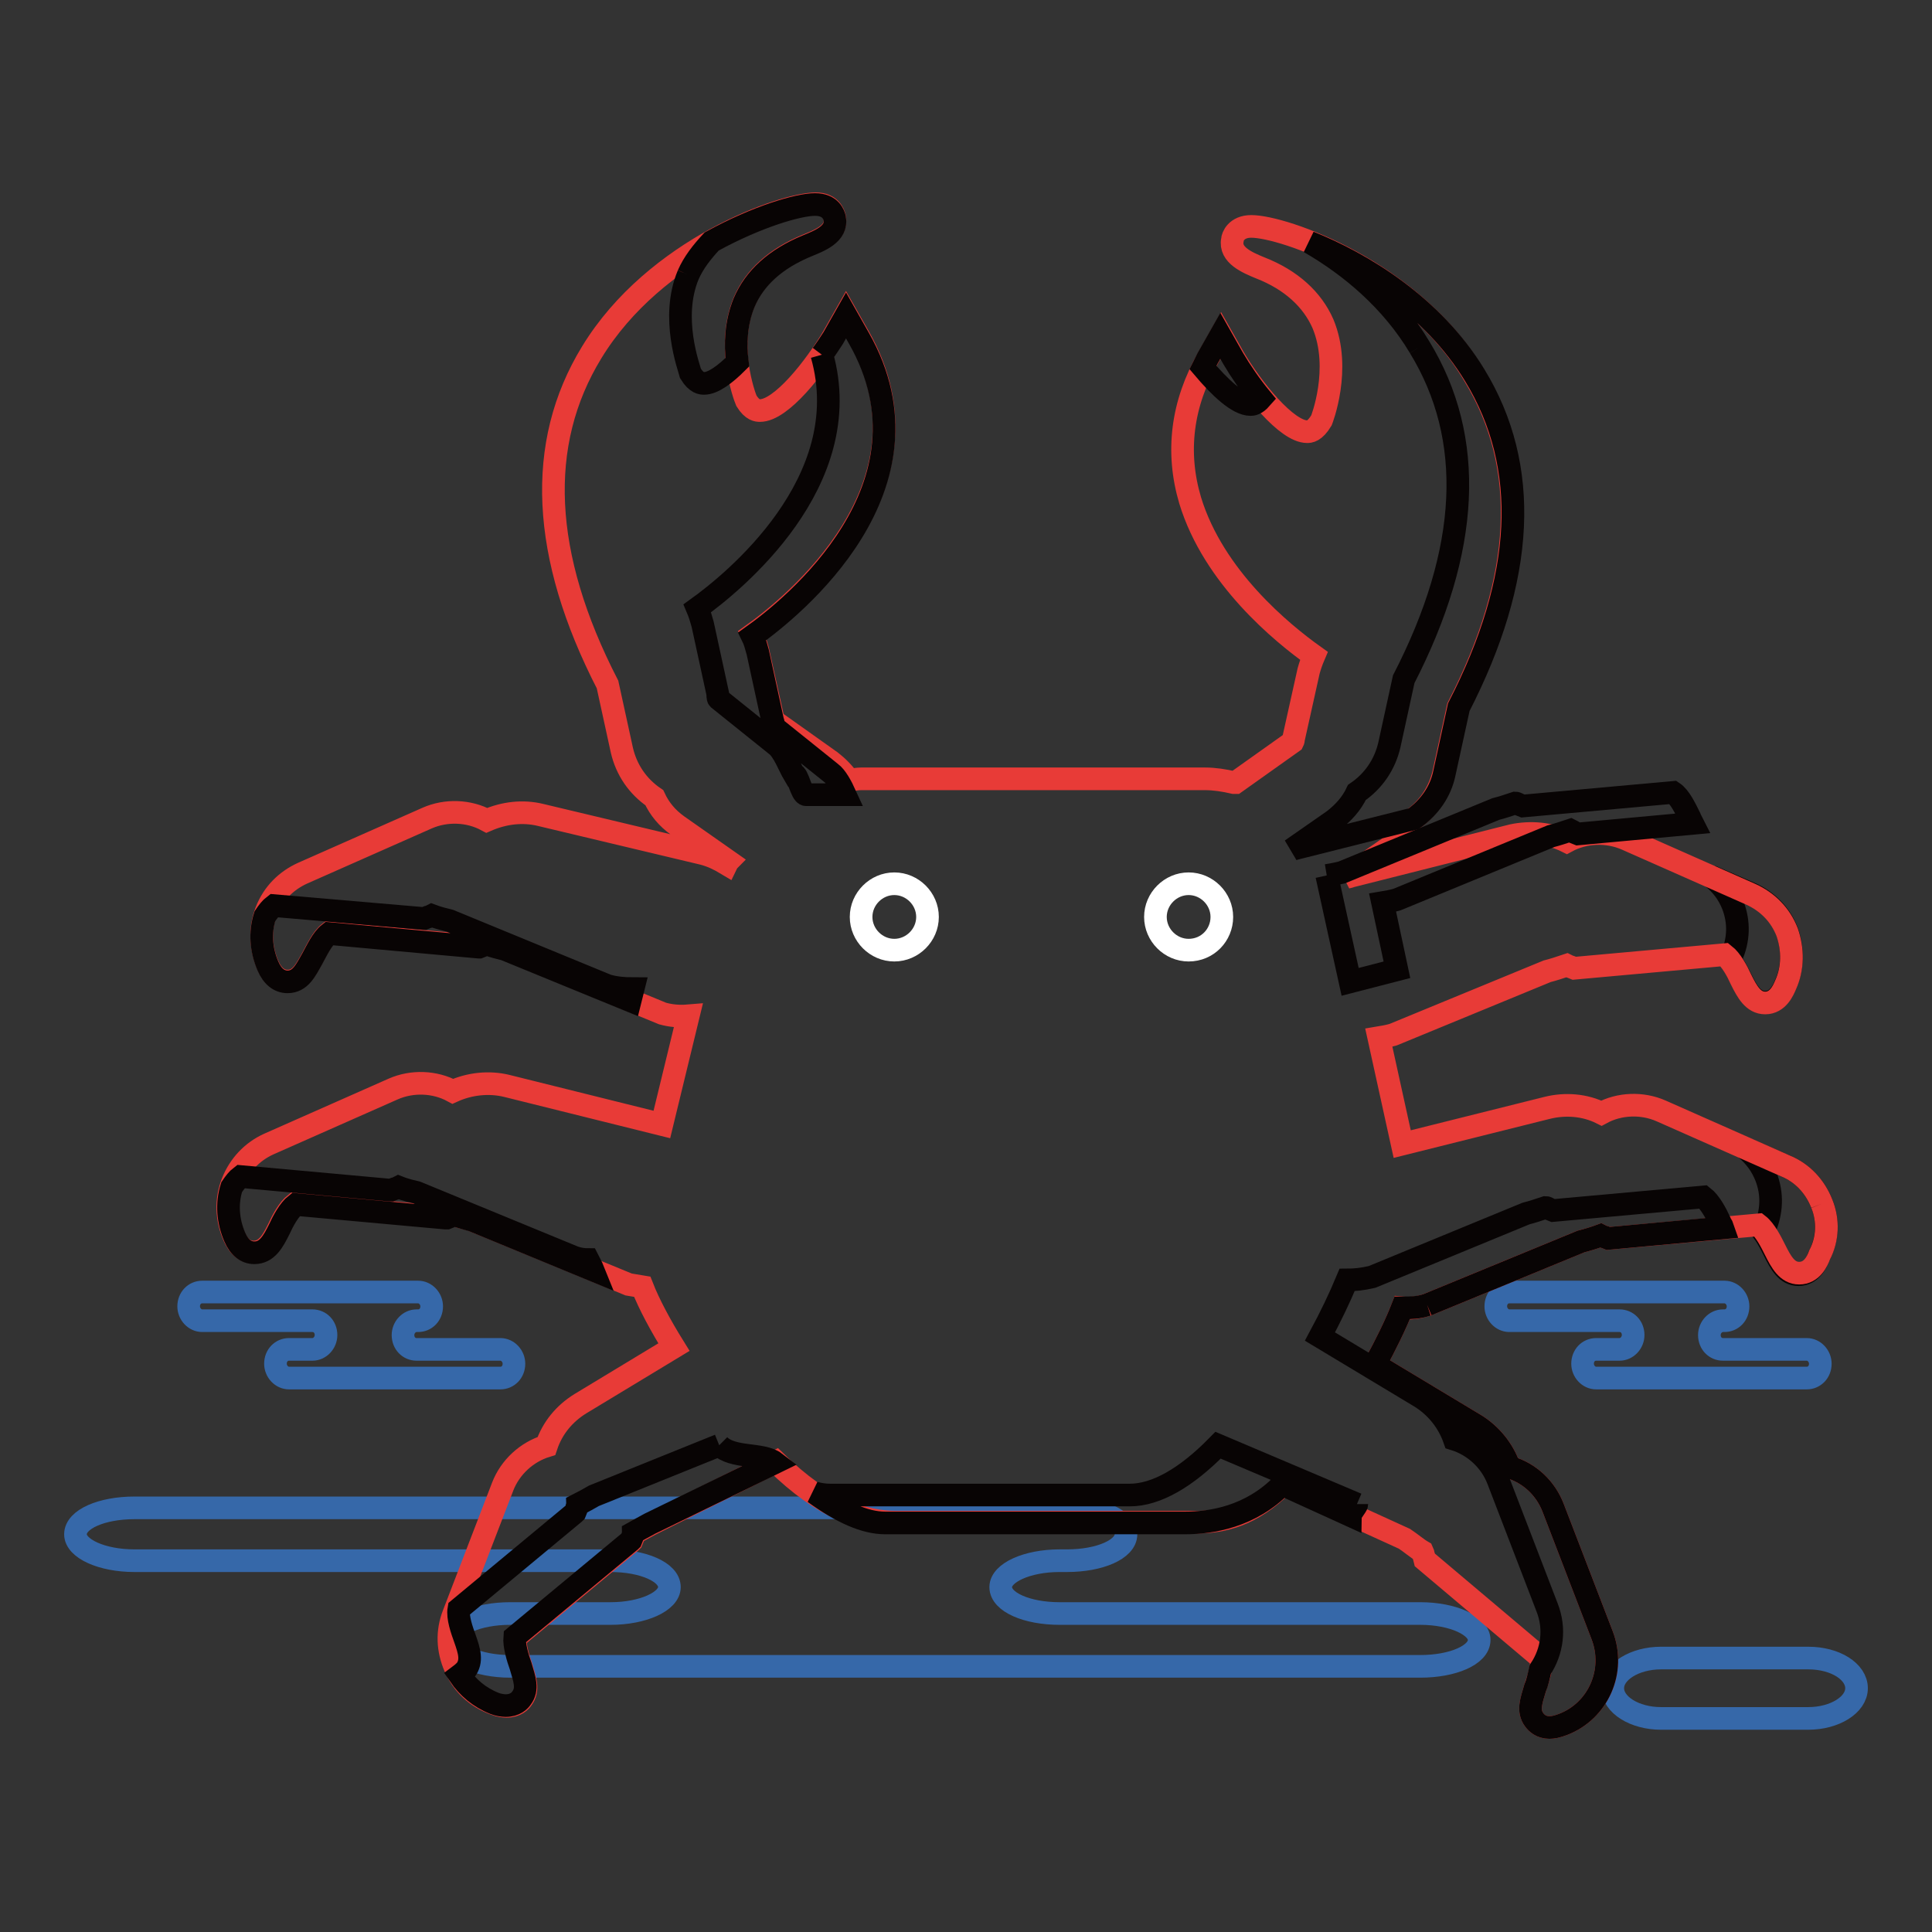 <?xml version="1.0" encoding="utf-8"?>
<!-- Svg Vector Icons : http://www.onlinewebfonts.com/icon -->
<!DOCTYPE svg PUBLIC "-//W3C//DTD SVG 1.1//EN" "http://www.w3.org/Graphics/SVG/1.1/DTD/svg11.dtd">
<svg version="1.1" xmlns="http://www.w3.org/2000/svg" xmlns:xlink="http://www.w3.org/1999/xlink" x="0px" y="0px" viewBox="0 0 256 256" enable-background="new 0 0 256 256" xml:space="preserve">
<rect x="0" y="0" width="256" height="256" fill="#333333" stroke="none"/>
<g> <path stroke-width="3" fill-opacity="0" stroke="#3668a9"  d="M119.2,199.8h22.2c4.3,0,7.8,1.6,7.8,3.5c0,2-3.5,3.5-7.8,3.5h-1c-4.3,0-7.8,1.6-7.8,3.5 c0,2,3.5,3.5,7.8,3.5h47.8c4.3,0,7.8,1.6,7.8,3.5c0,2-3.5,3.5-7.8,3.5H67.6c-4.3,0-7.8-1.6-7.8-3.5c0-2,3.5-3.5,7.8-3.5h13.3 c4.3,0,7.8-1.6,7.8-3.5c0-2-3.5-3.5-7.8-3.5H17.8c-4.3,0-7.8-1.6-7.8-3.5c0-2,3.5-3.5,7.8-3.5H119.2z M50.3,171.2h5.1 c1,0,1.8,0.9,1.8,1.9c0,1.1-0.8,1.9-1.8,1.9h-0.2c-1,0-1.8,0.9-1.8,1.9c0,1.1,0.8,1.9,1.8,1.9h11.1c1,0,1.8,0.9,1.8,1.9 c0,1.1-0.8,1.9-1.8,1.9H38.3c-1,0-1.8-0.9-1.8-1.9c0-1.1,0.8-1.9,1.8-1.9h3.1c1,0,1.8-0.9,1.8-1.9c0-1.1-0.8-1.9-1.8-1.9H26.8 c-1,0-1.8-0.9-1.8-1.9c0-1.1,0.8-1.9,1.8-1.9C26.8,171.2,50.3,171.2,50.3,171.2z M223.4,171.2h5.1c1,0,1.8,0.9,1.8,1.9 c0,1.1-0.8,1.9-1.8,1.9h-0.2c-1,0-1.8,0.9-1.8,1.9c0,1.1,0.8,1.9,1.8,1.9h11.1c1,0,1.8,0.9,1.8,1.9c0,1.1-0.8,1.9-1.8,1.9h-27.9 c-1,0-1.8-0.9-1.8-1.9c0-1.1,0.8-1.9,1.8-1.9h3.1c1,0,1.8-0.9,1.8-1.9c0-1.1-0.8-1.9-1.8-1.9h-14.6c-1,0-1.8-0.9-1.8-1.9 c0-1.1,0.8-1.9,1.8-1.9H223.4z M239.6,227.7c3.5,0,6.4-1.8,6.4-4s-2.8-4-6.4-4h-19.5c-3.5,0-6.4,1.8-6.4,4c0,2.2,2.9,4,6.4,4H239.6 z"/> <path stroke-width="3" fill-opacity="0" stroke="#080404"  d="M229.6,119.9c0.9,2.3,0.8,4.7-0.2,6.9c0,0.1-0.1,0.2-0.2,0.3c0.6,0.8,1.1,1.8,1.5,2.6 c0.8,1.6,1.6,3.1,3.2,3.1c1.7,0,2.4-1.7,2.7-2.4c1-2.2,1-4.7,0.2-7c-0.9-2.3-2.6-4-4.8-5l-5.3-2.3 C228.1,117.2,229,118.4,229.6,119.9 M241.4,159.5c-0.9-2.3-2.6-4.1-4.8-5l-5.3-2.3c1.2,1,2.1,2.2,2.7,3.7c0.9,2.3,0.8,4.7-0.2,7 c0,0.1-0.1,0.2-0.2,0.3c0.6,0.8,1.1,1.8,1.5,2.6c0.8,1.6,1.6,3.1,3.2,3.1c1.7,0,2.4-1.6,2.7-2.4 C242.2,164.2,242.3,161.7,241.4,159.5"/> <path stroke-width="3" fill-opacity="0" stroke="#e83b37"  d="M241.4,159.5c-0.9-2.3-2.6-4.1-4.8-5l-16.5-7.3c-2.5-1.1-5.5-1-7.9,0.3c-2.2-1.1-4.8-1.3-7.2-0.7l-19.2,4.8 l-3.1-14.1c0.6-0.1,1.2-0.2,1.9-0.4l20.4-8.4c0.8-0.2,1.7-0.5,2.6-0.8c0.2,0.1,0.4,0.2,0.5,0.2l0.5,0.2l19.9-1.8 c0.9,0.7,1.7,2.2,2.2,3.3c0.8,1.6,1.6,3.1,3.2,3.1c1.7,0,2.4-1.7,2.7-2.4c1-2.2,1-4.7,0.2-7c-0.9-2.3-2.6-4-4.8-5l-16.5-7.3 c-2.5-1.1-5.5-1-7.9,0.3c-2.2-1.1-4.8-1.3-7.2-0.8l-21.4,5.4c-0.2,0.1-0.4,0.1-0.7,0.2l5.6-3.9c1.3-0.9,2.4-2.2,3.1-3.7 c2.2-1.5,3.7-3.7,4.3-6.3l1.9-8.7c8.8-17.1,9.5-31.9,2.1-44C187.1,35.9,170.1,30,165.8,30c-2,0-2.5,1.4-2.5,1.8c-0.4,2,2,3,3.7,3.7 c4.1,1.6,6.9,4.2,8.3,7.4c2.5,6-0.2,12.8-0.2,12.8c-0.9,1.5-1.6,1.5-1.9,1.5c-2.7,0-7.3-5.7-9.7-9.8l-1.7-3l-1.7,3 c-3.5,6.1-4.3,12.5-2.4,18.9c3.1,10.2,12.2,17.6,16.4,20.6c-0.3,0.7-0.5,1.3-0.7,2l-2,9c0,0.1,0,0.2-0.1,0.4l-7.6,5.4 c-0.1,0-0.1,0-0.2,0c-1.3-0.3-2.6-0.5-3.8-0.5h-45.6c-0.5,0-1,0.1-1.6,0.2c-0.7-1-1.5-1.8-2.4-2.5l-7.6-5.4c0-0.1,0-0.2-0.1-0.4 l-2-9c-0.2-0.7-0.4-1.4-0.7-2c5.2-3.7,25.3-19.8,14.1-39.5l-1.7-3l-1.7,3c-2.4,4.1-6.9,9.8-9.7,9.8c-0.3,0-1,0-1.8-1.3 c-0.3-0.7-2.7-7.3-0.3-13.1c1.4-3.3,4.2-5.8,8.3-7.5c1.7-0.7,4.1-1.6,3.7-3.7c-0.1-0.4-0.5-1.8-2.5-1.8c-4.3,0-21.3,5.9-29.7,19.7 c-7.4,12.1-6.7,26.9,2.1,44l1.9,8.7c0.6,2.6,2.1,4.8,4.3,6.3c0.7,1.5,1.7,2.7,3.1,3.7l6.7,4.7c-0.1,0.1-0.1,0.2-0.2,0.4 c-1-0.6-2-1.1-3.2-1.4L71.7,108c-2.4-0.6-4.9-0.3-7.2,0.7c-2.4-1.3-5.4-1.4-7.9-0.3l-16.5,7.3c-2.2,1-3.9,2.7-4.8,5 c-0.9,2.3-0.8,4.9,0.2,7.2c0.6,1.4,1.5,2.1,2.6,2.1c1.7,0,2.4-1.5,3.3-3.1c0.6-1.1,1.3-2.6,2.2-3.3l19.8,1.8l0.1,0l0.5-0.2 c0.2-0.1,0.3-0.2,0.5-0.2c0.8,0.3,1.6,0.5,2.4,0.7l20.9,8.6c1.1,0.3,2.2,0.4,3.4,0.3L87.7,149l-20.5-5.1c-2.4-0.6-5-0.3-7.2,0.7 c-2.4-1.3-5.4-1.4-7.9-0.3l-16.5,7.3c-2.2,1-3.9,2.8-4.8,5.1c-0.9,2.3-0.8,4.8,0.2,7.1c0.6,1.4,1.5,2.1,2.6,2.1 c1.7,0,2.5-1.5,3.3-3.1c0.5-1.1,1.3-2.6,2.2-3.3l19.8,1.8l0.1,0l0.5-0.2c0.2-0.1,0.3-0.2,0.5-0.2c0.8,0.3,1.6,0.5,2.4,0.7l20.9,8.6 c0.6,0.1,1.2,0.2,1.8,0.3c0.9,2.3,2.4,5.1,4.2,8L76.9,186c-2.1,1.3-3.7,3.2-4.5,5.6c-2.6,0.8-4.8,2.8-5.8,5.4l-6.5,16.9 c-0.9,2.3-0.8,4.7,0.2,7c1,2.3,2.8,4,5.3,4.9c0.5,0.2,1.1,0.3,1.5,0.3c1.3,0,1.9-0.7,2.1-1c0.9-1.2,0.4-2.5-0.1-4.2 c-0.4-1.1-0.9-2.8-0.8-3.9l15.3-12.7l0.1-0.1l0.2-0.5c0-0.2,0.1-0.3,0.1-0.5c0.7-0.4,1.5-0.8,2.2-1.2l16.6-8.3 c6.3,6.2,11.7,8,15.9,8h39.7c3.5,0,7.4-0.8,11.7-5.1l16,7.3c0.9,0.6,1.7,1.3,2.4,1.7c0.1,0.2,0.1,0.5,0.2,0.7l0.1,0.4l15.4,13 c0.2,1.1-0.4,2.8-0.8,4c-0.5,1.7-1,3-0.1,4.2c0.3,0.4,0.9,1,2,1c0.5,0,1-0.1,1.8-0.4c4.7-1.8,7-7.1,5.2-11.8l-6.5-16.9 c-1-2.6-3.1-4.6-5.8-5.4c-0.8-2.3-2.4-4.3-4.5-5.6l-13.3-8c1.4-2.6,2.7-5.2,3.6-7.5c1.1,0.1,2.1,0,3.3-0.4l20.4-8.4 c0.8-0.2,1.8-0.5,2.6-0.8c0.2,0.1,0.3,0.2,0.5,0.2l0.5,0.2l19.9-1.8c0.9,0.7,1.7,2.3,2.2,3.3c0.8,1.6,1.6,3.1,3.2,3.1 c1.7,0,2.4-1.6,2.7-2.4C242.2,164.2,242.3,161.7,241.4,159.5"/> <path stroke-width="3" fill-opacity="0" stroke="#080404"  d="M165.7,53.6c0.2,0,0.7,0,1.4-0.8c-1.4-1.7-2.7-3.6-3.7-5.3l-1.7-3l-1.7,3c-0.2,0.4-0.4,0.8-0.6,1.2 C161.6,51.3,164,53.6,165.7,53.6"/> <path stroke-width="3" fill-opacity="0" stroke="#080404"  d="M188.1,46c7.4,12.1,6.7,26.9-2.1,44l-1.9,8.7c-0.6,2.6-2.1,4.8-4.3,6.3c-0.7,1.5-1.8,2.7-3.1,3.7l-5.6,3.9 c0.2-0.1,0.4-0.1,0.7-0.2l15.5-3.9c2.1-1.5,3.6-3.6,4.1-6.1l1.9-8.7c8.8-17.1,9.5-31.9,2.1-44c-5.6-9.2-14.9-14.8-21.9-17.6 C178.9,35.2,184.4,39.8,188.1,46"/> <path stroke-width="3" fill-opacity="0" stroke="#080404"  d="M80.5,130.6L59.6,122c-0.8-0.2-1.6-0.4-2.4-0.7c-0.2,0.1-0.3,0.2-0.5,0.2l-0.5,0.2l-0.1,0L36.3,120 c-0.4,0.3-0.8,0.8-1.2,1.4c-0.7,2.2-0.5,4.5,0.4,6.6c0.6,1.4,1.5,2.1,2.6,2.1c1.7,0,2.4-1.5,3.3-3.1c0.6-1.1,1.3-2.6,2.2-3.3 l19.8,1.8l0.1,0l0.5-0.2c0.2-0.1,0.3-0.1,0.5-0.2c0.8,0.3,1.6,0.5,2.4,0.7l16.6,6.8l0.4-1.6C82.7,131,81.6,130.9,80.5,130.6"/> <path stroke-width="3" fill-opacity="0" stroke="#080404"  d="M175.8,116l3.1,14.1l6.2-1.6l-1.9-8.9c0.6-0.1,1.2-0.2,1.9-0.4l20.4-8.4c0.8-0.2,1.7-0.5,2.6-0.8 c0.2,0.1,0.4,0.2,0.5,0.3l0.5,0.2l15.2-1.4c-0.1-0.2-0.3-0.5-0.4-0.8c-0.6-1.2-1.3-2.7-2.2-3.3l-19.9,1.8l-0.5-0.2 c-0.2-0.1-0.4-0.2-0.5-0.2c-0.9,0.3-1.8,0.6-2.6,0.8l-20.4,8.4C177,115.8,176.4,115.9,175.8,116"/> <path stroke-width="3" fill-opacity="0" stroke="#080404"  d="M108.9,47c4.8,16.9-11.9,30.3-16.5,33.6c0.3,0.7,0.5,1.4,0.7,2.1l2,9.2c0,0.1,0,0.6,0.1,0.7l7.6,6.1 c1,0.7,1.8,2.9,2.4,3.9c0.5-0.1,1,2.7,1.6,2.7h5.2c-0.5-1.1-1.2-2.4-1.9-2.9l-7.6-6.1c0-0.1,0-0.6-0.1-0.7l-2-9.2 c-0.2-0.7-0.4-1.5-0.7-2.1c5.2-3.7,25.3-19.8,14.1-39.5l-1.7-3l-1.7,3C110,45.4,109.5,46.2,108.9,47"/> <path stroke-width="3" fill-opacity="0" stroke="#080404"  d="M189.1,172.9l20.4-8.4c0.8-0.2,1.8-0.5,2.6-0.8c0.2,0.1,0.3,0.2,0.5,0.2l0.5,0.2l15.2-1.4 c-0.1-0.3-0.3-0.5-0.4-0.8c-0.5-1.1-1.3-2.6-2.2-3.3l-19.9,1.8l-0.5-0.2c-0.2-0.1-0.3-0.2-0.5-0.2c-0.9,0.3-1.8,0.6-2.6,0.8 l-20.4,8.4c-1.3,0.3-2.3,0.4-3.3,0.4c-1,2.4-2.2,4.9-3.6,7.5l13.3,8c2.1,1.3,3.7,3.3,4.5,5.6c2.6,0.8,4.8,2.8,5.8,5.4l6.5,16.9 c1.1,2.8,0.7,5.8-0.9,8.2c-0.2,0.9-0.4,1.8-0.7,2.5c-0.5,1.7-1,3-0.1,4.2c0.3,0.4,0.9,1,2,1c0.5,0,1-0.1,1.8-0.4 c4.7-1.8,7-7.1,5.2-11.8l-6.5-16.9c-1-2.6-3.1-4.6-5.8-5.4c-0.8-2.3-2.4-4.3-4.5-5.6l-13.3-8c1.4-2.6,2.7-5.2,3.6-7.5 C186.9,173.3,187.9,173.3,189.1,172.9"/> <path stroke-width="3" fill-opacity="0" stroke="#080404"  d="M179.8,199.3c-0.7-0.3-18.4-7.8-18.4-7.8c-4.2,4.3-8.2,6.6-11.7,6.6H110c-0.7,0-1.4-0.1-2.1-0.3 c3.6,2.6,6.7,4,9.4,4H157c3.5,0,8.7-0.8,12.9-5.1l9,4.1C178.9,200.6,179.8,199.5,179.8,199.3"/> <path stroke-width="3" fill-opacity="0" stroke="#080404"  d="M91.2,36.4c-2.4,5.7,0.1,12.3,0.3,13.1c0.8,1.3,1.5,1.3,1.8,1.3c1.2,0,2.8-1.2,4.4-2.8 c-0.3-2.4-0.2-5.2,0.9-7.9c1.4-3.3,4.2-5.8,8.3-7.5c1.7-0.7,4.1-1.6,3.7-3.7c-0.1-0.4-0.5-1.8-2.6-1.8c-2.2,0-7.7,1.6-13.7,4.9 C93,33.4,91.9,34.8,91.2,36.4"/> <path stroke-width="3" fill-opacity="0" stroke="#080404"  d="M95.3,191.5l-16.6,6.7c-0.7,0.4-1.4,0.8-2.2,1.2c0,0.2-0.1,0.3-0.1,0.5l-0.2,0.5l-0.1,0.1l-15.3,12.7 c-0.2,1.1,0.4,2.8,0.8,3.9c0.6,1.7,1,3,0.1,4.2c-0.1,0.1-0.4,0.4-0.8,0.7c1.1,1.6,2.6,2.9,4.6,3.7c0.5,0.2,1.1,0.3,1.5,0.3 c1.3,0,1.9-0.7,2.1-1c0.9-1.2,0.4-2.5-0.1-4.2c-0.4-1.1-0.9-2.8-0.8-3.9l15.3-12.7l0.1-0.1l0.2-0.5c0.1-0.2,0.1-0.3,0.1-0.5 c0.7-0.4,1.5-0.8,2.2-1.2l16.6-8.1C101,192.5,97.1,193.3,95.3,191.5"/> <path stroke-width="3" fill-opacity="0" stroke="#080404"  d="M59.2,161.4l0.5-0.2c0.2-0.1,0.3-0.1,0.5-0.2c1,0.3,2,0.6,2.4,0.7l16,6.6c-0.2-0.5-0.5-1-0.7-1.4 c-0.6,0-1.2-0.1-1.8-0.3l-20.9-8.6c-0.4-0.1-1.4-0.3-2.4-0.7c-0.2,0.1-0.3,0.2-0.5,0.2l-0.5,0.2l-0.1,0l-19.8-1.8 c-0.4,0.3-0.8,0.8-1.2,1.4c-0.7,2.2-0.5,4.5,0.4,6.6c0.6,1.4,1.5,2.1,2.6,2.1c1.7,0,2.5-1.5,3.3-3.1c0.5-1.1,1.3-2.6,2.2-3.3 l19.8,1.8L59.2,161.4z"/> <path stroke-width="3" fill-opacity="0" stroke="#ffffff"  d="M118.5,125.9c-2.4,0-4.4-2-4.4-4.4c0-2.4,2-4.4,4.4-4.4c2.4,0,4.4,2,4.4,4.4 C122.9,123.9,120.9,125.9,118.5,125.9 M157.5,125.9c-2.4,0-4.4-2-4.4-4.4c0-2.4,2-4.4,4.4-4.4c2.4,0,4.4,2,4.4,4.4 C161.9,123.9,160,125.9,157.5,125.9"/></g>
</svg>